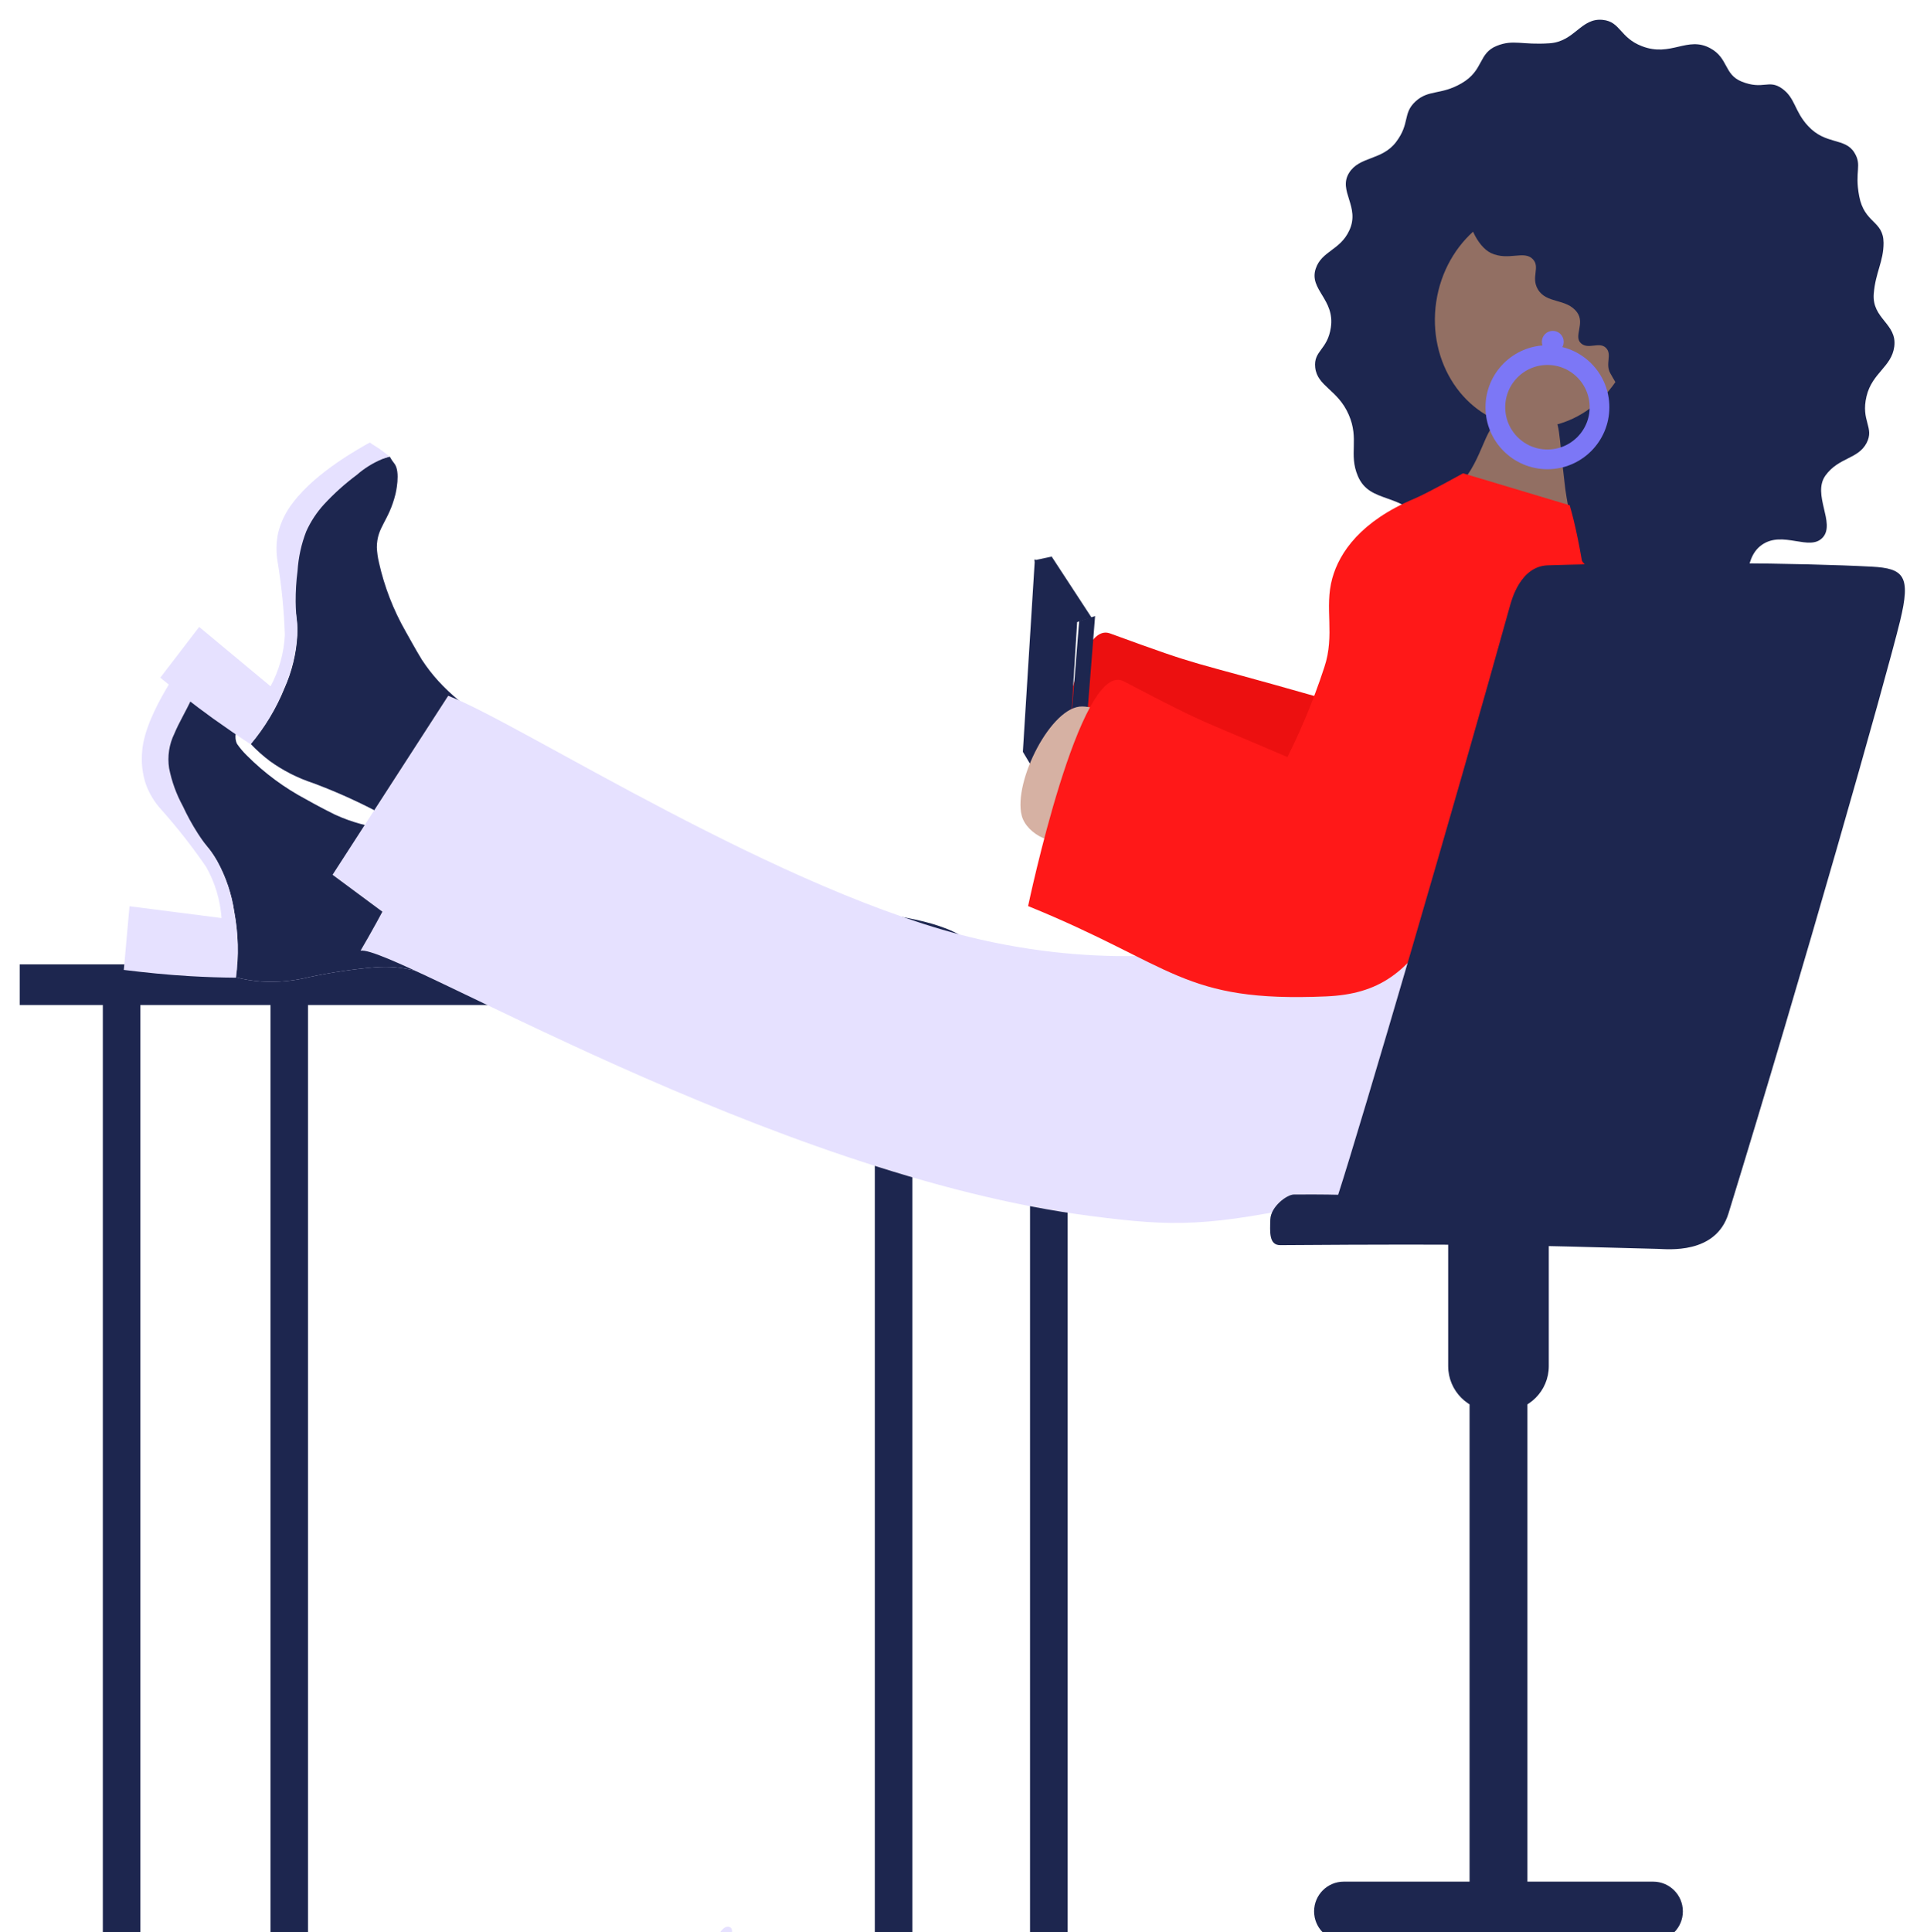 <?xml version="1.0" encoding="utf-8"?>
<svg xmlns="http://www.w3.org/2000/svg" fill="none" height="392" viewBox="0 0 391 392" width="391">
<g filter="url(#filter0_d_3815_8919)">
<path d="M177.518 196.984H185.133V391.65H177.518V196.984Z" fill="#1D264F"/>
<path d="M209.002 195.121H216.617V389.787H209.002V195.121Z" fill="#1D264F"/>
<path d="M4.001 191.637H235.871V199.886H4.001V191.637Z" fill="#1D264F"/>
<path d="M155.532 192.288C155.721 190.054 156.191 186.895 158.492 184.585C163.23 179.843 176.809 181.047 181.026 181.699C189.48 183.009 199.51 185.554 199.51 192.637L155.532 192.288Z" fill="#1D264F"/>
<path d="M148.119 389.848C148.119 389.848 145.091 390.431 145.311 389.545C145.44 388.947 146.825 386.295 148.096 386.954C148.717 387.28 148.558 388.105 148.376 388.802C148.233 389.355 148.119 389.848 148.119 389.848Z" fill="#E6E1FF"/>
<path d="M20.866 196.984H28.48V391.65H20.866V196.984Z" fill="#1D264F"/>
<path d="M54.887 196.984H62.502V391.65H54.887V196.984Z" fill="#1D264F"/>
<path d="M47.538 181.062C47.013 177.413 45.831 173.889 44.049 170.662C41.778 166.647 40.113 166.208 36.479 161.232C34.247 158.438 32.446 155.326 31.135 151.998C28.463 142.908 37.849 132.606 40.453 129.955C40.936 130.224 41.443 130.447 41.967 130.622C44.026 131.303 45.502 135.727 45.502 135.727C47.341 141.227 45.88 143.393 48.098 146.923C48.69 147.773 49.361 148.564 50.104 149.286C53.636 152.83 57.681 155.822 62.101 158.164C63.426 158.921 65.742 160.171 68.005 161.284C74.894 164.413 81.365 164.777 92.273 164.989C101.704 165.186 109.743 165.201 115.942 165.148C116.551 175.086 116.044 185.061 114.428 194.886C114.186 196.348 113.913 197.795 113.671 199.204C106.934 198.121 101.394 196.985 97.692 196.174C84.499 193.258 82.342 191.751 76.074 192.228C71.598 192.623 67.149 193.288 62.752 194.22C59.576 195.018 56.295 195.322 53.026 195.121C51.281 194.991 49.551 194.707 47.856 194.273C48.45 189.881 48.343 185.421 47.538 181.062Z" fill="#E6E1FF"/>
<path d="M47.542 181.062C47.017 177.412 45.835 173.889 44.053 170.662C41.782 166.647 40.117 166.208 36.483 161.231C34.251 158.437 32.45 155.325 31.139 151.997C28.467 142.908 40.033 134.121 42.637 131.47C43.12 131.739 43.627 131.962 44.151 132.136L41.971 130.621C44.749 131.151 48.42 136.014 48.42 136.014C50.259 141.514 46.724 144.097 48.102 146.922C48.693 147.772 49.365 148.564 50.108 149.286C53.64 152.829 57.685 155.822 62.105 158.163C63.43 158.921 65.746 160.171 68.009 161.284C74.897 164.412 81.369 164.776 92.276 164.988C101.708 165.185 109.746 165.2 115.946 165.147C116.555 175.086 116.047 185.061 114.432 194.886C114.19 196.348 113.917 197.795 113.675 199.204C106.938 198.12 101.398 196.984 97.696 196.174C84.503 193.257 82.346 191.75 76.078 192.227C71.602 192.622 67.153 193.287 62.756 194.219C59.58 195.018 56.299 195.322 53.03 195.121C51.285 194.99 49.555 194.707 47.86 194.273C48.454 189.88 48.347 185.421 47.542 181.062Z" fill="#1D264F"/>
<path d="M38.663 194.037C33.872 193.765 29.322 193.28 25.122 192.765L26.28 179.85L44.953 182.243C44.695 178.607 43.635 175.073 41.85 171.896C39.054 167.813 36 163.914 32.706 160.223C31.353 158.744 30.302 157.014 29.61 155.133C28.874 152.94 28.616 150.616 28.853 148.315C29.497 140.43 37.815 129.666 38.739 127.932C39.544 127.989 40.335 128.181 41.078 128.5C42.342 129.083 43.136 129.856 42.592 130.848C42.342 131.136 42.402 132.241 42.016 132.772C40.843 134.446 40.411 135.287 38.989 137.559C37.543 140.642 36.37 142.46 35.386 144.816C34.318 146.991 33.943 149.442 34.311 151.838C34.841 154.528 35.78 157.121 37.096 159.526C37.977 161.435 38.989 163.28 40.124 165.048C40.936 166.307 41.816 167.52 42.758 168.684C42.758 168.684 43.515 169.737 44.045 170.654C45.83 173.877 47.015 177.399 47.542 181.046C48.359 185.432 48.474 189.919 47.882 194.34C44.905 194.32 41.832 194.219 38.663 194.037Z" fill="#E6E1FF"/>
<path d="M57.722 135.599C59.225 132.232 60.104 128.621 60.319 124.941C60.523 120.32 59.38 119.078 58.979 112.935C58.587 109.378 58.727 105.784 59.395 102.269C61.999 93.18 75.435 89.476 79.076 88.635C79.332 89.121 79.636 89.58 79.984 90.005C81.361 91.68 80.241 96.217 80.241 96.217C78.856 101.838 76.457 102.89 76.457 107.057C76.501 108.093 76.646 109.123 76.888 110.132C77.982 115.016 79.798 119.708 82.277 124.055C83.034 125.388 84.283 127.698 85.6 129.849C89.756 136.182 95.024 139.947 104.122 145.969C111.994 151.18 118.776 155.49 124.037 158.762C119.244 167.488 113.482 175.644 106.862 183.078C105.871 184.183 104.872 185.267 103.835 186.305C98.725 181.76 94.653 177.859 91.951 175.2C82.368 165.678 81.354 163.247 75.798 160.292C71.803 158.232 67.688 156.413 63.475 154.846C60.363 153.822 57.427 152.325 54.77 150.407C53.37 149.356 52.061 148.188 50.857 146.915C53.732 143.532 56.05 139.712 57.722 135.599Z" fill="#E6E1FF"/>
<path d="M57.73 135.599C59.233 132.232 60.112 128.621 60.327 124.941C60.531 120.32 59.388 119.078 58.987 112.935C58.595 109.378 58.735 105.784 59.403 102.269C62.007 93.18 75.442 89.476 79.083 88.635C79.34 89.121 79.644 89.58 79.992 90.005C81.369 91.68 80.249 96.217 80.249 96.217C78.864 101.838 76.464 102.89 76.464 107.057C76.509 108.093 76.654 109.123 76.896 110.132C77.989 115.016 79.806 119.708 82.285 124.055C83.042 125.388 84.291 127.698 85.608 129.849C89.763 136.182 95.032 139.947 104.13 145.969C112.002 151.18 118.784 155.49 124.045 158.762C119.251 167.488 113.49 175.644 106.87 183.078C105.879 184.183 104.879 185.267 103.842 186.305C98.733 181.76 94.661 177.859 91.959 175.2C82.376 165.678 81.362 163.247 75.806 160.292C71.811 158.232 67.696 156.413 63.483 154.846C60.371 153.822 57.435 152.325 54.778 150.407C53.378 149.356 52.069 148.188 50.865 146.915C53.74 143.532 56.057 139.712 57.73 135.599Z" fill="#1D264F"/>
<path d="M43.298 141.81C39.399 139.015 35.819 136.167 32.526 133.478L40.414 123.184L54.901 135.228C56.628 132.017 57.618 128.461 57.8 124.82C57.636 119.864 57.148 114.925 56.34 110.034C55.992 108.058 56.028 106.034 56.445 104.072C57.009 101.836 58.041 99.744 59.473 97.937C64.234 91.627 73.325 86.741 75.036 85.772C75.618 86.218 76.3 86.582 76.973 87.044C77.647 87.506 78.412 88.135 79.062 88.627C78.707 88.733 78.177 88.892 77.549 89.135C75.662 89.921 73.916 91.008 72.379 92.354C69.993 94.131 67.776 96.124 65.756 98.308C64.265 99.937 63.044 101.793 62.138 103.807C61.147 106.365 60.554 109.06 60.381 111.799C60.109 113.885 59.98 115.989 59.995 118.093C60.015 119.589 60.111 121.084 60.283 122.57C60.283 122.57 60.366 123.873 60.283 124.926C60.065 128.607 59.183 132.218 57.679 135.584C56.027 139.726 53.728 143.579 50.867 146.999C48.394 145.378 45.871 143.648 43.298 141.81Z" fill="#E6E1FF"/>
<path d="M309.934 113.541C302.107 112.155 299.11 114.692 295.022 111.874C291.382 109.359 293.062 107.829 289.202 102.406C284.388 95.634 277.976 98.368 275.509 92.558C273.616 88.089 275.834 85.12 273.677 80.151C271.452 75.007 267.273 74.394 266.865 70.546C266.501 67.107 269.355 67.039 270.036 62.433C270.884 56.691 265.563 54.76 266.963 50.518C268.144 46.928 271.921 46.784 273.775 42.762C276.046 37.929 271.452 34.77 273.73 31.081C275.827 27.672 280.421 28.589 283.282 24.794C286.144 20.999 284.562 19.029 287.218 16.575C289.875 14.121 292.328 15.34 296.529 12.916C301.138 10.265 299.882 6.796 303.757 5.281C307.126 3.956 308.738 5.16 314.407 4.781C319.562 4.44 320.766 -0.438 325.224 0.032C328.819 0.403 328.66 3.652 333.164 5.372C339.053 7.644 342.361 3.244 347.031 5.789C350.717 7.789 349.779 11.091 353.397 12.553C357.787 14.303 358.847 12.023 361.579 13.954C364.312 15.886 364.07 18.568 366.878 21.567C370.443 25.438 374.364 23.877 376.264 26.96C377.891 29.611 376.264 30.619 377.24 35.785C378.307 41.398 382.137 40.686 382.19 45.254C382.19 49.079 380.548 51.245 380.2 55.57C379.791 60.721 384.968 61.63 384.363 66.304C383.825 70.425 379.897 71.606 378.739 76.356C377.513 81.423 380.404 82.689 378.739 85.877C376.998 89.18 373.115 88.748 370.413 92.445C367.62 96.308 372.494 102.11 369.852 105.034C367.211 107.958 361.738 103.519 357.469 106.549C353.2 109.579 355.524 116.525 351.762 118.366C348.257 120.078 345.267 114.578 339.416 115.184C332.967 115.889 331.673 119.396 326.011 119.926C319.577 120.464 318.707 115.101 309.934 113.541Z" fill="#1D264F"/>
<path d="M302.953 85.528C297.117 85.528 292.386 80.793 292.386 74.953C292.386 69.113 297.117 64.379 302.953 64.379C308.789 64.379 313.52 69.113 313.52 74.953C313.52 80.793 308.789 85.528 302.953 85.528Z" stroke="#1D264F" stroke-miterlimit="10"/>
<path d="M308.271 82.556C297.124 80.889 289.58 69.546 291.421 57.22C293.262 44.894 303.79 36.254 314.936 37.921C326.083 39.588 333.627 50.931 331.786 63.257C329.945 75.583 319.417 84.223 308.271 82.556Z" fill="#926F63"/>
<path d="M294.802 95.679C301.069 90.218 300.683 82.802 304.839 80.643C305.8 80.143 312.469 79.234 314.679 80.401C316.647 81.431 316.125 83.052 317.608 95.194C317.835 97.058 318.63 100.83 318.91 103.186" fill="#926F63"/>
<path d="M313.984 89.188C308.148 89.188 303.417 84.454 303.417 78.614C303.417 72.773 308.148 68.039 313.984 68.039C319.82 68.039 324.551 72.773 324.551 78.614C324.551 84.454 319.82 89.188 313.984 89.188Z" stroke="#7C77F6" stroke-miterlimit="10" stroke-width="4"/>
<path d="M315.071 67.562C313.846 67.562 312.853 66.568 312.853 65.343C312.853 64.117 313.846 63.123 315.071 63.123C316.296 63.123 317.289 64.117 317.289 65.343C317.289 66.568 316.296 67.562 315.071 67.562Z" fill="#7C77F6"/>
<path d="M298.169 38.504C297.458 40.776 299.683 45.98 302.529 47.336C306.072 49.002 309.289 46.692 311.045 48.608C312.558 50.214 310.613 52.244 312.029 54.668C313.785 57.698 317.902 56.449 320.022 59.395C321.619 61.614 319.265 64.258 320.779 65.629C322.293 67 324.495 65.235 325.843 66.561C327.19 67.886 325.646 69.795 326.743 71.727C327.841 73.658 329.642 77.113 331.86 76.726C336.576 75.916 343.456 64.788 343.918 59.721C344.864 49.343 334.161 36.951 324.003 33.338C313.845 29.725 299.486 34.315 298.169 38.504Z" fill="#1D264F"/>
<path d="M298.184 248.577C298.184 245.331 300.812 242.699 304.054 242.699C307.296 242.699 309.924 245.331 309.924 248.577V383.909C309.924 387.156 307.296 389.787 304.054 389.787C300.812 389.787 298.184 387.156 298.184 383.909V248.577Z" fill="#1D264F"/>
<path d="M81.791 184.069L67.477 173.464L90.942 137.15C105.558 142.703 159.066 177.524 198.774 186.576C225.842 192.75 248.111 189.152 250.518 186.334C255.817 180.168 257.974 176.093 258.193 168.381C258.254 166.276 257.671 151.596 257.073 147.869L305.91 151.573C307.356 168.238 307.205 174.297 310.247 181.607C315.849 195.105 316.5 205.9 314.146 212.346C308.847 226.912 297.569 233.555 268.927 239.789C244.871 245.001 238.059 244.812 221.679 242.736C156.432 234.487 79.702 187.667 73.154 188.864C73.154 188.864 82.798 172.646 86.923 160.89" fill="#E6E1FF"/>
<path d="M323.554 112.977C304.438 168.721 302.501 179.748 281.534 183.461C253.143 188.5 242.883 179.757 212.174 171.751C212.174 171.751 215.921 121.103 225.218 124.496C245.55 131.907 238.652 129.186 267.961 137.552C281.727 141.477 290.679 121.01 312.88 99.704" fill="#EC1010"/>
<path d="M218.564 122.125L209.982 109.382L207.546 148.518L216.046 162.752L218.564 122.125Z" fill="#1D264F"/>
<path d="M218.968 122.002L222.199 120.982L219.011 161.196L215.698 162.581L218.968 122.002Z" fill="#1D264F"/>
<path d="M209.825 109.676L213.39 108.909L221.498 121.309L218.241 122.282L209.825 109.676Z" fill="#1D264F"/>
<path d="M219.599 139.319C222.818 139.395 226.353 141.258 227.437 144.064C228.41 146.555 226.764 147.953 221.979 159.101C219.986 163.686 219.667 164.806 218.131 165.832C214.447 168.315 208.313 165.369 207.307 161.439C205.562 154.554 213.326 139.173 219.599 139.319Z" fill="#D6B1A3"/>
<path d="M319.115 127.719C292.506 181.025 290.531 197.23 269.032 198.137C239.899 199.39 238.318 191.897 208.607 179.814C208.607 179.814 219.13 129.565 228 134.209C247.383 144.346 240.866 140.66 269.11 153.002C282.385 158.768 281.282 135.628 306.35 117.222" fill="#FF1818"/>
<path d="M302.929 235.609H305.177C310.193 235.609 314.26 239.679 314.26 244.699V273.143C314.26 278.163 310.193 282.232 305.177 282.232H302.929C297.912 282.232 293.845 278.163 293.845 273.143V244.699C293.845 239.679 297.912 235.609 302.929 235.609Z" fill="#1D264F"/>
<path d="M318.5 98.504C322.807 112.896 328.174 157.89 318.924 175.062C318.924 175.062 257.53 156.837 260.043 151.898C263.498 145.309 266.397 138.443 268.71 131.371C270.927 124.773 268.664 119.312 270.329 113.32C271.79 108.018 276.18 101.715 286.899 97.201C289.669 96.034 296.86 92.019 296.86 92.019" fill="#FF1818"/>
<path d="M271.518 238.381C276.113 224.193 294.983 159.89 306.337 119.069C306.678 117.85 308.441 110.851 314.088 110.684C338.484 109.927 365.491 110.199 379.782 110.957C386.352 111.305 387.76 112.851 385.542 121.963C382.673 133.712 365.627 193.803 350.723 242.16C348.15 250.538 338.355 249.41 336.342 249.357C307.753 248.599 301.364 248.311 259.756 248.599C257.485 248.599 257.674 245.978 257.757 243.388C257.841 240.797 261.095 238.343 262.526 238.328C268.695 238.282 271.518 238.381 271.518 238.381Z" fill="#1D264F"/>
<path d="M272.667 377.721H335.432C338.764 377.721 341.465 380.422 341.465 383.754C341.465 387.086 338.764 389.787 335.432 389.787H272.667C269.336 389.787 266.635 387.086 266.635 383.754C266.635 380.422 269.336 377.721 272.667 377.721Z" fill="#1D264F"/>
</g>
<defs>
<filter color-interpolation-filters="sRGB" filterUnits="userSpaceOnUse" height="399.65" id="filter0_d_3815_8919" width="390.519" x="0.001" y="0">
<feFlood flood-opacity="0" result="BackgroundImageFix"/>
<feColorMatrix in="SourceAlpha" result="hardAlpha" type="matrix" values="0 0 0 0 0 0 0 0 0 0 0 0 0 0 0 0 0 0 127 0"/>
<feOffset dy="4"/>
<feGaussianBlur stdDeviation="2"/>
<feComposite in2="hardAlpha" operator="out"/>
<feColorMatrix type="matrix" values="0 0 0 0 0 0 0 0 0 0 0 0 0 0 0 0 0 0 0.25 0"/>
<feBlend in2="BackgroundImageFix" mode="normal" result="effect1_dropShadow_3815_8919"/>
<feBlend in="SourceGraphic" in2="effect1_dropShadow_3815_8919" mode="normal" result="shape"/>
</filter>
</defs>
</svg>